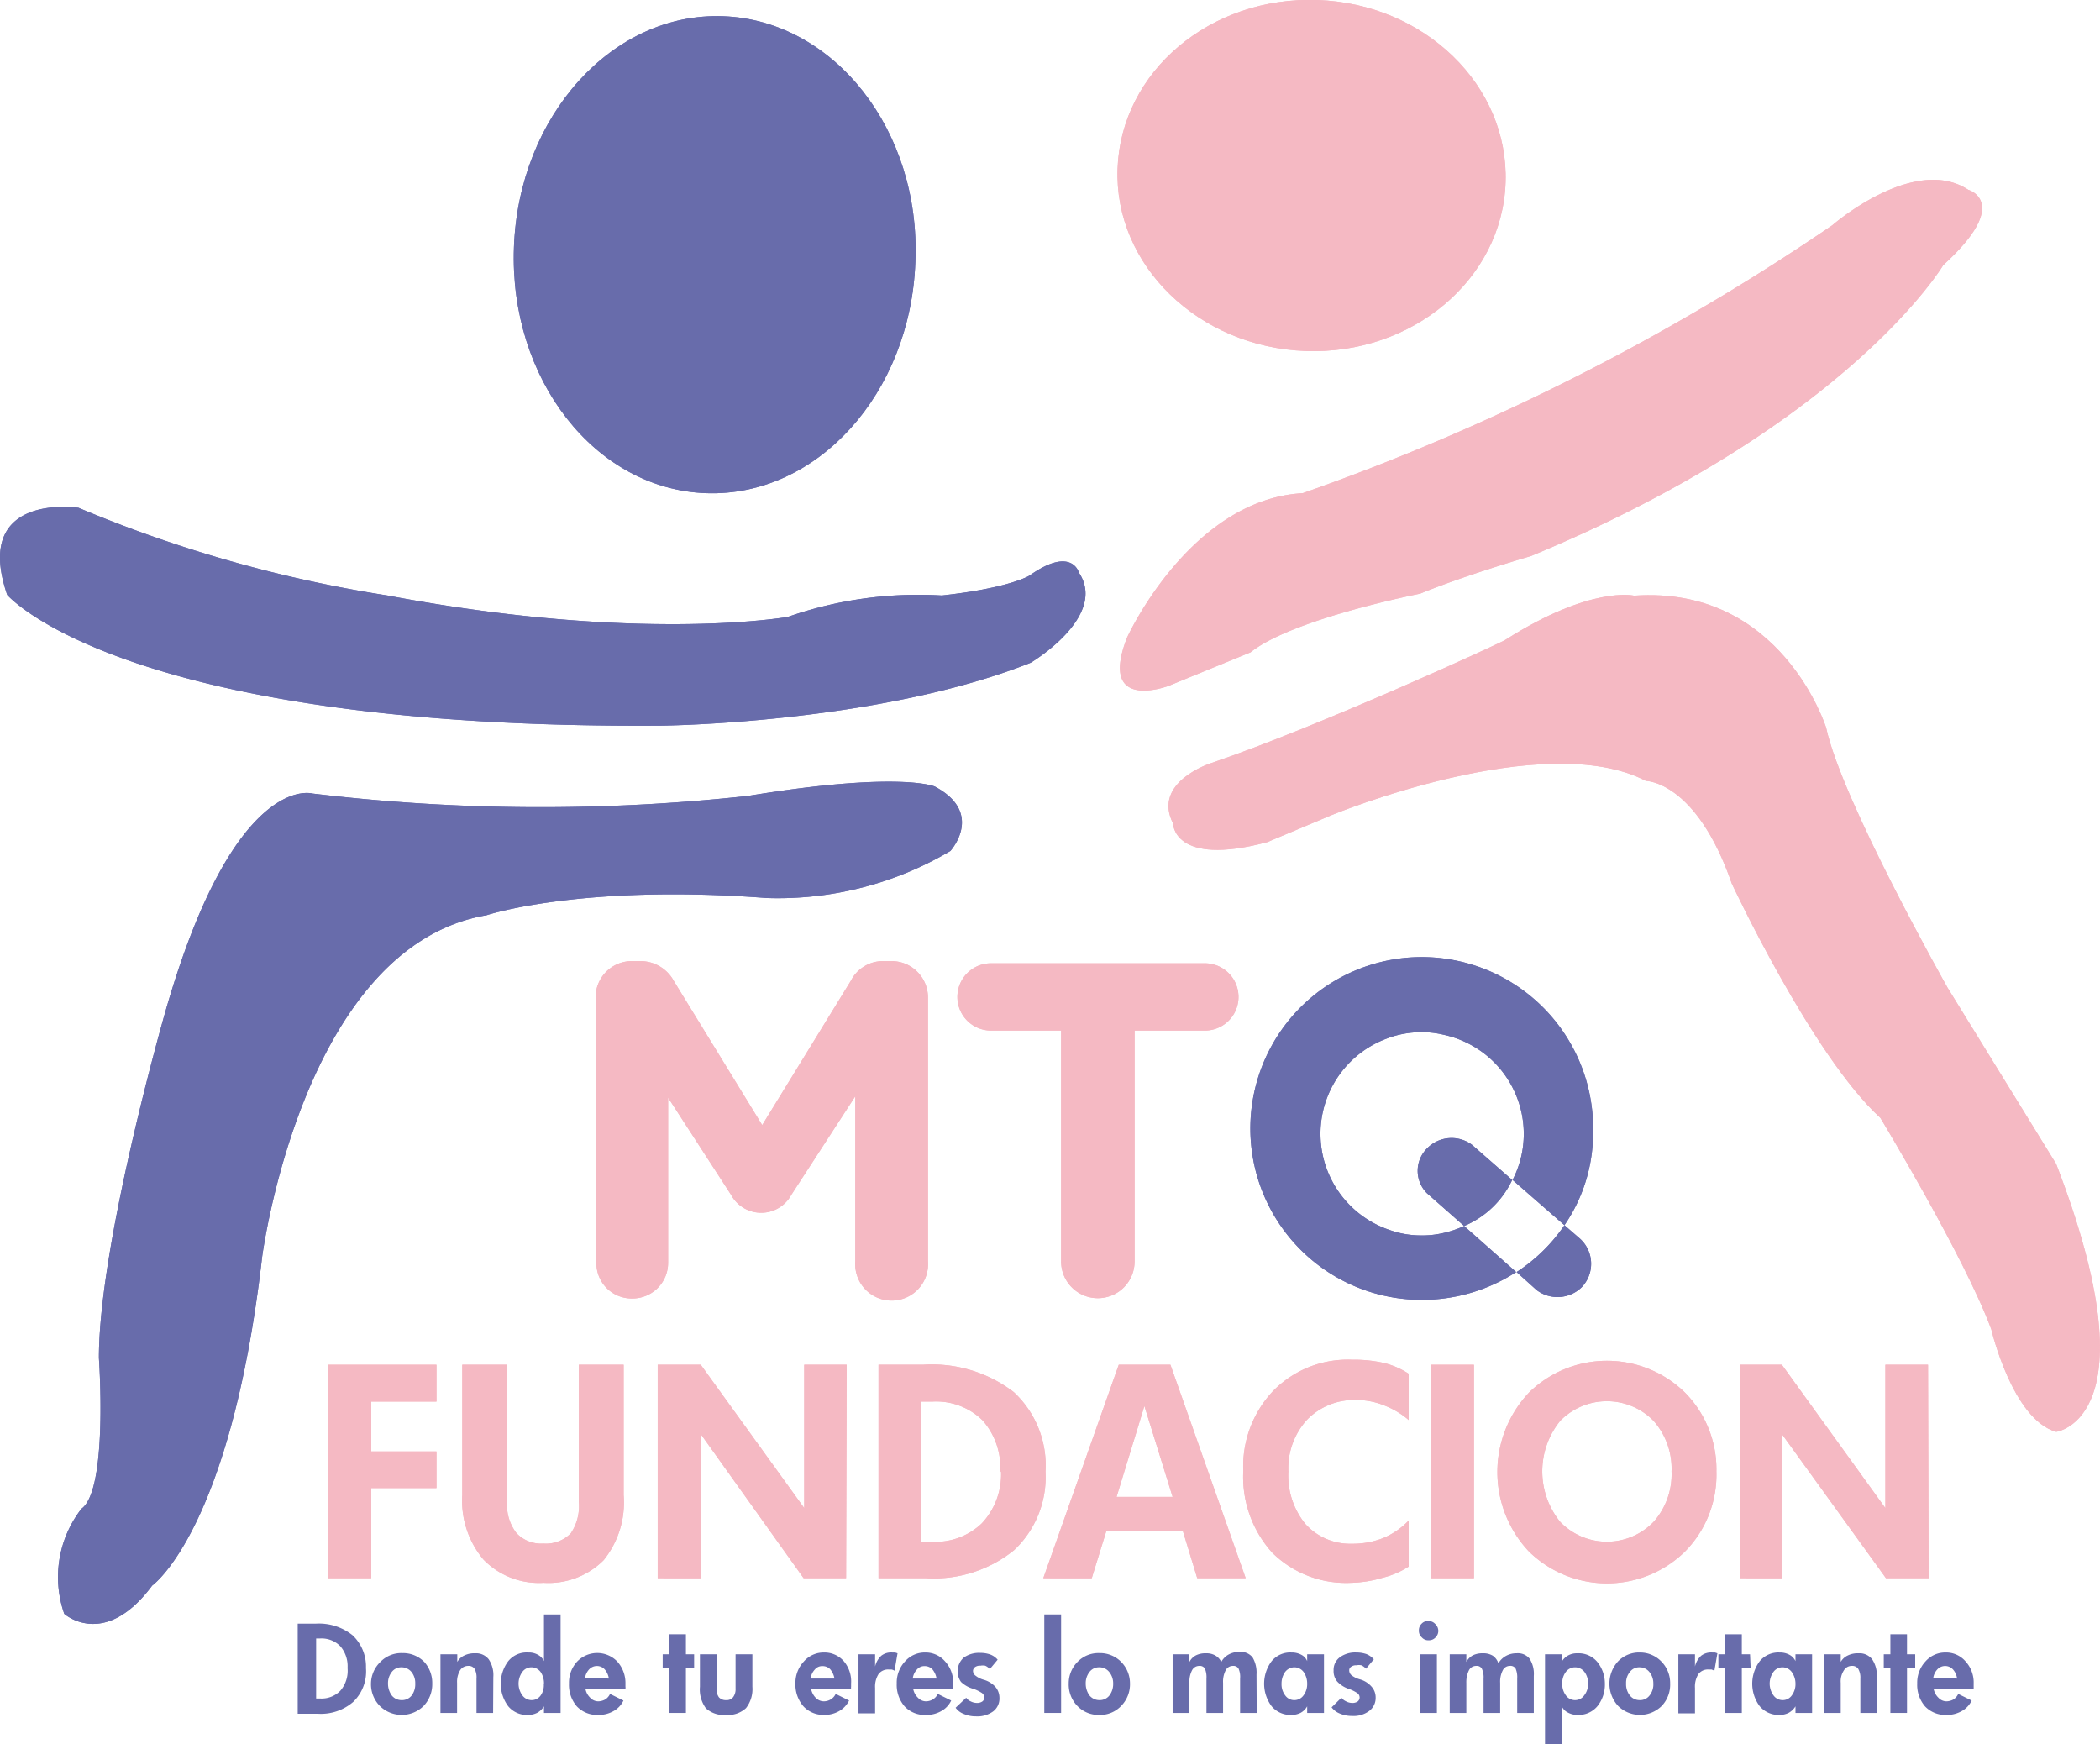 <svg xmlns="http://www.w3.org/2000/svg" viewBox="0 0 104.89 87.1"><defs><style>.cls-1{fill:#686cab;}.cls-2{fill:#f5b9c3;}</style></defs><g id="Capa_2" data-name="Capa 2"><g id="Capa_1-2" data-name="Capa 1"><path class="cls-1" d="M45.72,13.08c-.24,6.58-4.92,11.75-10.46,11.55s-9.83-5.7-9.59-12.28S30.6.6,36.13.81,46,6.51,45.72,13.08Z"/><path class="cls-2" d="M65.81,0c5.36.19,9.56,4.28,9.39,9.12s-4.67,8.61-10,8.41-9.56-4.28-9.38-9.12S60.45-.19,65.81,0Z"/><path class="cls-2" d="M58.38,34.25s-3.55,1.36-2.09-2.4c0,0,3.14-6.9,8.78-7.22A113.65,113.65,0,0,0,91.52,11.25s4.07-3.55,6.79-1.77c0,0,2.2.62-1.25,3.76,0,0-4.71,7.94-20.59,14.53,0,0-3.25.94-5.54,1.88,0,0-6.38,1.25-8.47,2.93Z"/><path class="cls-2" d="M60.47,38.12s-2.93.94-1.88,3c0,0,0,2.19,4.7.94l3.24-1.36S77.09,36.34,82.21,39c0,0,2.51,0,4.29,5.13,0,0,4,8.57,7.42,11.7,0,0,4.18,6.9,5.54,10.56,0,0,1.05,4.5,3.24,5.12,0,0,4.92-.62,0-13.38l-5.43-8.81S92,40,91.21,36.34c0,0-2.23-7.11-9.59-6.59,0,0-2.14-.52-6.42,2.2C75.2,32,66,36.24,60.47,38.12Z"/><path class="cls-1" d="M3.92,25.36s-5.33-.81-3.56,4.35c0,0,5.75,6.73,32.72,6.53,0,0,10.77-.11,18.4-3.14,0,0,3.87-2.3,2.41-4.5,0,0-.35-1.35-2.46.14,0,0-.94.62-4.39,1a19.72,19.72,0,0,0-7.69,1.07s-7.36,1.32-20-1.07A66,66,0,0,1,3.92,25.36Z"/><path class="cls-1" d="M15.6,39.63s-3.92-1.13-7.37,11c0,0-3.29,11.47-3.29,17.19,0,0,.47,6.58-.87,7.53a5.56,5.56,0,0,0-.86,5.25s2,1.8,4.39-1.41c0,0,3.92-2.75,5.49-16.39,0,0,2-15.52,11.21-17.09,0,0,4.71-1.57,14-.86a16.92,16.92,0,0,0,9.17-2.35s1.72-1.89-.78-3.22c0,0-1.73-.78-9.33.47A95.5,95.5,0,0,1,15.6,39.63Z"/><path class="cls-2" d="M21.8,74.32H18.54v4.5H16.37V68.16H21.8V70H18.54v2.49H21.8Z"/><path class="cls-2" d="M31.15,74.67a4.59,4.59,0,0,1-1,3.25,3.89,3.89,0,0,1-3,1.13,3.86,3.86,0,0,1-3-1.16,4.56,4.56,0,0,1-1.06-3.22V68.16h2.24V75a2.29,2.29,0,0,0,.46,1.56,1.68,1.68,0,0,0,1.35.53,1.74,1.74,0,0,0,1.37-.51A2.42,2.42,0,0,0,28.91,75V68.16h2.24Z"/><path class="cls-2" d="M42.26,78.82H40.14L35,71.62v7.2H32.85V68.16H35l5.17,7.16V68.16h2.12Z"/><path class="cls-2" d="M52.22,73.5a5,5,0,0,1-1.57,3.92,6.37,6.37,0,0,1-4.39,1.4H43.88V68.16h2.21a6.72,6.72,0,0,1,4.55,1.37A5,5,0,0,1,52.22,73.5Zm-2.26,0a3.55,3.55,0,0,0-.89-2.57,3.31,3.31,0,0,0-2.5-.93H46v7h.53a3.34,3.34,0,0,0,2.5-.91A3.56,3.56,0,0,0,50,73.49Z"/><path class="cls-2" d="M62.22,78.82H59.8l-.72-2.36H55.26l-.73,2.36H52.11l3.77-10.66h2.58Zm-3.65-4.06-1.41-4.54-1.39,4.54Z"/><path class="cls-2" d="M70.36,78.24a4.3,4.3,0,0,1-1.31.56,5.86,5.86,0,0,1-1.56.25,5.24,5.24,0,0,1-3.95-1.51,5.65,5.65,0,0,1-1.44-4.07,5.47,5.47,0,0,1,1.49-4,5.21,5.21,0,0,1,3.94-1.56,6.78,6.78,0,0,1,1.59.16,4,4,0,0,1,1.24.54v2.31a4.17,4.17,0,0,0-1.25-.74,3.7,3.7,0,0,0-1.37-.26,3.28,3.28,0,0,0-2.47,1,3.6,3.6,0,0,0-.92,2.57,3.83,3.83,0,0,0,.84,2.61,3,3,0,0,0,2.33,1,4.12,4.12,0,0,0,1.58-.29,3.76,3.76,0,0,0,1.26-.87Z"/><path class="cls-2" d="M73.62,78.82H71.46V68.16h2.16Z"/><path class="cls-2" d="M85.73,73.49a5.46,5.46,0,0,1-1.57,4,5.57,5.57,0,0,1-7.79,0,5.78,5.78,0,0,1,0-7.94,5.57,5.57,0,0,1,7.79,0A5.44,5.44,0,0,1,85.73,73.49Zm-2.24,0a3.59,3.59,0,0,0-.9-2.53,3.26,3.26,0,0,0-4.66,0,4,4,0,0,0,0,5.05,3.24,3.24,0,0,0,4.66,0A3.57,3.57,0,0,0,83.49,73.49Z"/><path class="cls-2" d="M96.33,78.82H94.2L89,71.62v7.2H86.91V68.16H89l5.17,7.16V68.16h2.13Z"/><path class="cls-1" d="M18.28,83.31A2.11,2.11,0,0,1,17.64,85a2.46,2.46,0,0,1-1.77.59h-1v-4.5h.9a2.69,2.69,0,0,1,1.84.58A2.15,2.15,0,0,1,18.28,83.31Zm-.92,0A1.53,1.53,0,0,0,17,82.22a1.31,1.31,0,0,0-1-.39h-.21v3H16a1.31,1.31,0,0,0,1-.39A1.54,1.54,0,0,0,17.36,83.3Z"/><path class="cls-1" d="M21.59,84.08a1.58,1.58,0,0,1-.43,1.12,1.56,1.56,0,0,1-2.19,0,1.55,1.55,0,0,1-.44-1.12A1.52,1.52,0,0,1,19,83a1.45,1.45,0,0,1,1.1-.44,1.49,1.49,0,0,1,1.09.44A1.57,1.57,0,0,1,21.59,84.08Zm-.85,0a.88.88,0,0,0-.19-.58.64.64,0,0,0-.49-.23.59.59,0,0,0-.49.23.9.9,0,0,0-.19.58,1,1,0,0,0,.19.6.62.62,0,0,0,.49.23.61.61,0,0,0,.5-.23A.93.93,0,0,0,20.74,84.08Z"/><path class="cls-1" d="M24.63,85.55H23.8V83.83a.87.87,0,0,0-.1-.49.36.36,0,0,0-.32-.14.47.47,0,0,0-.4.22,1.13,1.13,0,0,0-.15.63v1.5H22V82.62h.84V83a.78.78,0,0,1,.35-.32,1.13,1.13,0,0,1,.54-.11.8.8,0,0,1,.68.3,1.41,1.41,0,0,1,.23.89Z"/><path class="cls-1" d="M28,85.55h-.83v-.33a.92.92,0,0,1-.33.32,1,1,0,0,1-.46.11,1.21,1.21,0,0,1-1-.44,1.88,1.88,0,0,1,0-2.24,1.18,1.18,0,0,1,1-.44.92.92,0,0,1,.48.11.69.69,0,0,1,.31.32V80.63H28Zm-.83-1.46A1,1,0,0,0,27,83.5a.58.58,0,0,0-.46-.23.56.56,0,0,0-.45.23,1,1,0,0,0,0,1.17.57.57,0,0,0,.46.24.55.55,0,0,0,.46-.24A.88.88,0,0,0,27.16,84.09Z"/><path class="cls-1" d="M31.24,84.08v.16a.31.31,0,0,1,0,.1h-2a.82.82,0,0,0,.24.45.55.55,0,0,0,.4.18.75.75,0,0,0,.36-.1.67.67,0,0,0,.23-.27l.67.33a1.17,1.17,0,0,1-.5.53,1.5,1.5,0,0,1-.78.19,1.39,1.39,0,0,1-1.05-.43,1.64,1.64,0,0,1-.39-1.14,1.55,1.55,0,0,1,.41-1.1,1.39,1.39,0,0,1,2,0A1.6,1.6,0,0,1,31.24,84.08Zm-.83-.25a.89.89,0,0,0-.21-.46.53.53,0,0,0-.77,0,.79.79,0,0,0-.21.45Z"/><path class="cls-1" d="M34.67,83.31h-.41v2.24h-.83V83.31H33.1v-.69h.33v-1h.83v1h.41Z"/><path class="cls-1" d="M37.58,84.24a1.54,1.54,0,0,1-.32,1.07,1.32,1.32,0,0,1-1,.34,1.33,1.33,0,0,1-1-.33,1.58,1.58,0,0,1-.3-1.08V82.62h.83v1.71a.68.68,0,0,0,.12.44.46.46,0,0,0,.36.14.41.41,0,0,0,.35-.15.67.67,0,0,0,.12-.43V82.62h.84Z"/><path class="cls-1" d="M42.51,84.08v.16a.38.38,0,0,0,0,.1h-2a.88.88,0,0,0,.23.45.57.57,0,0,0,.41.18.68.68,0,0,0,.35-.1.62.62,0,0,0,.24-.27l.67.33a1.22,1.22,0,0,1-.5.53,1.5,1.5,0,0,1-.78.19,1.37,1.37,0,0,1-1-.43,1.65,1.65,0,0,1-.4-1.14,1.56,1.56,0,0,1,.42-1.1,1.31,1.31,0,0,1,1-.45,1.28,1.28,0,0,1,1,.44A1.56,1.56,0,0,1,42.51,84.08Zm-.83-.25a1,1,0,0,0-.21-.46.53.53,0,0,0-.39-.16.47.47,0,0,0-.38.17.79.79,0,0,0-.21.45Z"/><path class="cls-1" d="M44.83,82.57l-.15.87a.47.47,0,0,0-.15-.06l-.14,0a.59.59,0,0,0-.51.23,1.17,1.17,0,0,0-.17.69v1.27h-.83V82.62h.83v.61a1.05,1.05,0,0,1,.31-.54.8.8,0,0,1,.55-.16h.14Z"/><path class="cls-1" d="M47.61,84.08v.16s0,.07,0,.1h-2a.82.82,0,0,0,.24.45.55.55,0,0,0,.4.18.68.68,0,0,0,.35-.1.62.62,0,0,0,.24-.27l.67.33a1.17,1.17,0,0,1-.5.53,1.5,1.5,0,0,1-.78.19,1.37,1.37,0,0,1-1.05-.43,1.64,1.64,0,0,1-.39-1.14,1.55,1.55,0,0,1,.41-1.1,1.31,1.31,0,0,1,1-.45,1.28,1.28,0,0,1,1,.44A1.56,1.56,0,0,1,47.61,84.08Zm-.83-.25a1,1,0,0,0-.21-.46.53.53,0,0,0-.39-.16.48.48,0,0,0-.38.17.79.79,0,0,0-.21.45Z"/><path class="cls-1" d="M48.26,84.79a.51.51,0,0,0,.22.18.68.68,0,0,0,.31.08.45.45,0,0,0,.27-.07.23.23,0,0,0,.1-.2.28.28,0,0,0-.12-.23,2,2,0,0,0-.41-.2A1.46,1.46,0,0,1,48,84a.92.92,0,0,1,.13-1.21,1.31,1.31,0,0,1,.84-.24,1.48,1.48,0,0,1,.49.08.89.89,0,0,1,.37.26l-.39.47a.68.68,0,0,0-.23-.17.6.6,0,0,0-.24,0,.41.41,0,0,0-.27.07.24.24,0,0,0-.1.18.3.3,0,0,0,.13.25,1.13,1.13,0,0,0,.4.2,1.24,1.24,0,0,1,.59.36.84.84,0,0,1,.2.54.81.81,0,0,1-.31.68,1.33,1.33,0,0,1-.86.25,1.48,1.48,0,0,1-.61-.12.88.88,0,0,1-.41-.31Z"/><path class="cls-1" d="M53,85.55h-.84V80.63H53Z"/><path class="cls-1" d="M56.44,84.08A1.54,1.54,0,0,1,56,85.2a1.45,1.45,0,0,1-1.09.45,1.47,1.47,0,0,1-1.1-.45,1.54,1.54,0,0,1-.43-1.12A1.52,1.52,0,0,1,53.82,83a1.45,1.45,0,0,1,1.1-.44A1.48,1.48,0,0,1,56,83,1.53,1.53,0,0,1,56.44,84.08Zm-.84,0a.89.89,0,0,0-.2-.58.62.62,0,0,0-.49-.23.59.59,0,0,0-.49.23.9.9,0,0,0-.19.58,1,1,0,0,0,.19.6.64.64,0,0,0,.49.23.61.61,0,0,0,.5-.23A.94.94,0,0,0,55.6,84.08Z"/><path class="cls-1" d="M62.77,85.55h-.83V83.83a1,1,0,0,0-.08-.5.3.3,0,0,0-.28-.13.4.4,0,0,0-.36.22,1.23,1.23,0,0,0-.13.63v1.5h-.83V83.83a1.1,1.1,0,0,0-.08-.5.3.3,0,0,0-.28-.13.4.4,0,0,0-.36.22,1.23,1.23,0,0,0-.13.63v1.5h-.84V82.62h.84V83a.75.75,0,0,1,.33-.33,1.06,1.06,0,0,1,.5-.1.88.88,0,0,1,.48.12A.75.75,0,0,1,61,83a.94.94,0,0,1,.37-.37,1.11,1.11,0,0,1,.54-.13.76.76,0,0,1,.65.27,1.49,1.49,0,0,1,.2.86Z"/><path class="cls-1" d="M66.13,85.55h-.84v-.33a.82.82,0,0,1-.32.32,1,1,0,0,1-.46.11,1.23,1.23,0,0,1-1-.44,1.88,1.88,0,0,1,0-2.24,1.2,1.2,0,0,1,1-.44,1,1,0,0,1,.48.11.62.62,0,0,1,.3.32v-.34h.84Zm-.84-1.46a1,1,0,0,0-.18-.59.58.58,0,0,0-.46-.23.59.59,0,0,0-.46.23,1,1,0,0,0-.18.59.91.91,0,0,0,.18.58.55.55,0,0,0,.46.24.56.56,0,0,0,.46-.24A.93.93,0,0,0,65.29,84.09Z"/><path class="cls-1" d="M67,84.79a.62.62,0,0,0,.23.18.67.67,0,0,0,.3.08.47.47,0,0,0,.28-.07.26.26,0,0,0,.1-.2.27.27,0,0,0-.13-.23,1.72,1.72,0,0,0-.41-.2,1.41,1.41,0,0,1-.58-.37.81.81,0,0,1-.18-.55.78.78,0,0,1,.31-.66,1.3,1.3,0,0,1,.83-.24,1.54,1.54,0,0,1,.5.08,1,1,0,0,1,.37.26l-.39.47a.79.79,0,0,0-.23-.17.62.62,0,0,0-.25,0,.4.4,0,0,0-.26.07.21.21,0,0,0-.1.18.32.32,0,0,0,.12.25,1.19,1.19,0,0,0,.41.2,1.2,1.2,0,0,1,.58.36.8.8,0,0,1,.21.54.81.81,0,0,1-.32.68,1.3,1.3,0,0,1-.86.25,1.51,1.51,0,0,1-.61-.12.93.93,0,0,1-.41-.31Z"/><path class="cls-1" d="M71.84,81.44a.46.46,0,0,1-.14.34.44.44,0,0,1-.34.14.42.42,0,0,1-.34-.14.43.43,0,0,1-.15-.34A.45.45,0,0,1,71,81.1a.42.42,0,0,1,.34-.14.44.44,0,0,1,.34.14A.48.48,0,0,1,71.84,81.44Zm-.07,4.11h-.83V82.62h.83Z"/><path class="cls-1" d="M76.61,85.55h-.83V83.83a1.1,1.1,0,0,0-.08-.5.3.3,0,0,0-.29-.13.39.39,0,0,0-.35.22,1.23,1.23,0,0,0-.13.63v1.5H74.1V83.83a1,1,0,0,0-.09-.5.29.29,0,0,0-.28-.13.4.4,0,0,0-.36.22,1.35,1.35,0,0,0-.13.63v1.5h-.83V82.62h.83V83a.81.81,0,0,1,.33-.33,1.09,1.09,0,0,1,.5-.1.91.91,0,0,1,.49.12.73.73,0,0,1,.28.38,1,1,0,0,1,.38-.37,1.07,1.07,0,0,1,.53-.13.75.75,0,0,1,.65.27,1.41,1.41,0,0,1,.21.86Z"/><path class="cls-1" d="M80.16,84.08a1.73,1.73,0,0,1-.37,1.13,1.23,1.23,0,0,1-1,.44,1,1,0,0,1-.48-.12.64.64,0,0,1-.3-.31V87.1h-.84V82.62H78V83a.82.82,0,0,1,.32-.32.9.9,0,0,1,.46-.11,1.22,1.22,0,0,1,1,.43A1.72,1.72,0,0,1,80.16,84.08Zm-.84,0a.93.93,0,0,0-.18-.58.6.6,0,0,0-.47-.23.58.58,0,0,0-.46.23.93.93,0,0,0-.18.58.94.94,0,0,0,.18.59.56.56,0,0,0,.92,0A.91.91,0,0,0,79.32,84.08Z"/><path class="cls-1" d="M83.42,84.08A1.54,1.54,0,0,1,83,85.2a1.55,1.55,0,0,1-2.18,0,1.65,1.65,0,0,1,0-2.23,1.46,1.46,0,0,1,1.1-.44A1.48,1.48,0,0,1,83,83,1.53,1.53,0,0,1,83.42,84.08Zm-.84,0a.89.89,0,0,0-.2-.58.62.62,0,0,0-.48-.23.58.58,0,0,0-.49.23.85.85,0,0,0-.19.58.9.9,0,0,0,.19.6.62.62,0,0,0,.49.23.59.59,0,0,0,.49-.23A.88.88,0,0,0,82.58,84.08Z"/><path class="cls-1" d="M85.78,82.57l-.15.87-.14-.06-.15,0a.59.59,0,0,0-.51.23,1.17,1.17,0,0,0-.17.69v1.27h-.83V82.62h.83v.61a1.05,1.05,0,0,1,.31-.54.83.83,0,0,1,.56-.16h.13Z"/><path class="cls-1" d="M87.44,83.31H87v2.24h-.84V83.31h-.33v-.69h.33v-1H87v1h.41Z"/><path class="cls-1" d="M90.51,85.55h-.83v-.33a.92.92,0,0,1-.33.32,1,1,0,0,1-.46.11,1.24,1.24,0,0,1-1-.44,1.88,1.88,0,0,1,0-2.24,1.21,1.21,0,0,1,1-.44,1,1,0,0,1,.48.11.69.69,0,0,1,.31.32v-.34h.83Zm-.83-1.46a1,1,0,0,0-.19-.59.58.58,0,0,0-.46-.23.56.56,0,0,0-.45.23,1,1,0,0,0,0,1.17.56.56,0,0,0,.46.24.55.55,0,0,0,.46-.24A.94.94,0,0,0,89.68,84.09Z"/><path class="cls-1" d="M93.74,85.55h-.82V83.83a.86.86,0,0,0-.11-.49.36.36,0,0,0-.32-.14.45.45,0,0,0-.39.22,1,1,0,0,0-.16.63v1.5h-.83V82.62h.83V83a.78.78,0,0,1,.35-.32,1.13,1.13,0,0,1,.54-.11.8.8,0,0,1,.68.3,1.41,1.41,0,0,1,.23.89Z"/><path class="cls-1" d="M95.66,83.31h-.41v2.24h-.83V83.31h-.33v-.69h.33v-1h.83v1h.41Z"/><path class="cls-1" d="M98.58,84.08v.16s0,.07,0,.1h-2a.82.82,0,0,0,.24.45.55.55,0,0,0,.4.18.75.75,0,0,0,.36-.1.67.67,0,0,0,.23-.27l.67.33a1.17,1.17,0,0,1-.5.53,1.5,1.5,0,0,1-.78.19,1.39,1.39,0,0,1-1.05-.43,1.64,1.64,0,0,1-.39-1.14,1.55,1.55,0,0,1,.41-1.1,1.31,1.31,0,0,1,1-.45,1.28,1.28,0,0,1,1,.44A1.56,1.56,0,0,1,98.58,84.08Zm-.83-.25a.82.82,0,0,0-.21-.46.53.53,0,0,0-.77,0,.79.79,0,0,0-.21.45Z"/><path class="cls-2" d="M29.75,49.84A1.81,1.81,0,0,1,31.57,48H32a1.9,1.9,0,0,1,1.66,1l4.41,7.19,4.43-7.21A1.8,1.8,0,0,1,44.12,48h.4a1.82,1.82,0,0,1,1.83,1.83V63a1.82,1.82,0,1,1-3.63,0V54.75l-3.2,4.93a1.71,1.71,0,0,1-3,0l-3.15-4.86v8.25a1.78,1.78,0,0,1-1.8,1.78,1.76,1.76,0,0,1-1.78-1.78Z"/><path class="cls-2" d="M53,51.47H49.5a1.68,1.68,0,1,1,0-3.36H60.18a1.68,1.68,0,0,1,0,3.36H56.67V63A1.83,1.83,0,0,1,53,63Z"/><path class="cls-1" d="M71.27,57.36a1.58,1.58,0,0,0,0,2.23l1.86,1.64a4.64,4.64,0,0,0,2.4-2.3l-2-1.75A1.71,1.71,0,0,0,71.27,57.36Zm6.87,3.83a8.46,8.46,0,0,1-2.39,2.34l1,.9A1.73,1.73,0,0,0,79,64.29a1.69,1.69,0,0,0-.11-2.45ZM72,61.6a4.5,4.5,0,0,1-1,.1,4.66,4.66,0,0,1-1.59-.27,5.07,5.07,0,0,1-.12-9.57A4.81,4.81,0,0,1,71,51.55a4.5,4.5,0,0,1,1.11.13,5.07,5.07,0,0,1,4,4.94,5,5,0,0,1-.56,2.31l2.59,2.26a8.14,8.14,0,0,0,1.43-4.61A8.56,8.56,0,1,0,71,64.92a8.67,8.67,0,0,0,4.73-1.39l-2.6-2.3A5.23,5.23,0,0,1,72,61.6Z"/><path class="cls-1" d="M45.72,13.08c-.24,6.58-4.92,11.75-10.46,11.55s-9.83-5.7-9.59-12.28S30.6.6,36.13.81,46,6.51,45.72,13.08Z"/><path class="cls-2" d="M65.81,0c5.36.19,9.56,4.28,9.39,9.12s-4.67,8.61-10,8.41-9.56-4.28-9.38-9.12S60.45-.19,65.81,0Z"/><path class="cls-2" d="M58.38,34.25s-3.55,1.36-2.09-2.4c0,0,3.14-6.9,8.78-7.22A113.65,113.65,0,0,0,91.52,11.25s4.07-3.55,6.79-1.77c0,0,2.2.62-1.25,3.76,0,0-4.71,7.94-20.59,14.53,0,0-3.25.94-5.54,1.88,0,0-6.38,1.25-8.47,2.93Z"/><path class="cls-2" d="M60.47,38.12s-2.93.94-1.88,3c0,0,0,2.19,4.7.94l3.24-1.36S77.09,36.34,82.21,39c0,0,2.51,0,4.29,5.13,0,0,4,8.57,7.42,11.7,0,0,4.18,6.9,5.54,10.56,0,0,1.05,4.5,3.24,5.12,0,0,4.92-.62,0-13.38l-5.43-8.81S92,40,91.21,36.34c0,0-2.23-7.11-9.59-6.59,0,0-2.14-.52-6.42,2.2C75.2,32,66,36.24,60.47,38.12Z"/><path class="cls-1" d="M3.92,25.36s-5.33-.81-3.56,4.35c0,0,5.75,6.73,32.72,6.53,0,0,10.77-.11,18.4-3.14,0,0,3.87-2.3,2.41-4.5,0,0-.35-1.35-2.46.14,0,0-.94.62-4.39,1a19.72,19.72,0,0,0-7.69,1.07s-7.36,1.32-20-1.07A66,66,0,0,1,3.92,25.36Z"/><path class="cls-1" d="M15.6,39.63s-3.92-1.13-7.37,11c0,0-3.29,11.47-3.29,17.19,0,0,.47,6.58-.87,7.53a5.56,5.56,0,0,0-.86,5.25s2,1.8,4.39-1.41c0,0,3.92-2.75,5.49-16.39,0,0,2-15.52,11.21-17.09,0,0,4.71-1.57,14-.86a16.92,16.92,0,0,0,9.17-2.35s1.72-1.89-.78-3.22c0,0-1.73-.78-9.33.47A95.5,95.5,0,0,1,15.6,39.63Z"/><path class="cls-2" d="M21.8,74.32H18.54v4.5H16.37V68.16H21.8V70H18.54v2.49H21.8Z"/><path class="cls-2" d="M31.15,74.67a4.59,4.59,0,0,1-1,3.25,3.89,3.89,0,0,1-3,1.13,3.86,3.86,0,0,1-3-1.16,4.56,4.56,0,0,1-1.06-3.22V68.16h2.24V75a2.29,2.29,0,0,0,.46,1.56,1.68,1.68,0,0,0,1.35.53,1.74,1.74,0,0,0,1.37-.51A2.42,2.42,0,0,0,28.91,75V68.16h2.24Z"/><path class="cls-2" d="M42.26,78.82H40.14L35,71.62v7.2H32.85V68.16H35l5.17,7.16V68.16h2.12Z"/><path class="cls-2" d="M52.22,73.5a5,5,0,0,1-1.57,3.92,6.37,6.37,0,0,1-4.39,1.4H43.88V68.16h2.21a6.72,6.72,0,0,1,4.55,1.37A5,5,0,0,1,52.22,73.5Zm-2.26,0a3.55,3.55,0,0,0-.89-2.57,3.31,3.31,0,0,0-2.5-.93H46v7h.53a3.34,3.34,0,0,0,2.5-.91A3.56,3.56,0,0,0,50,73.49Z"/><path class="cls-2" d="M62.22,78.82H59.8l-.72-2.36H55.26l-.73,2.36H52.11l3.77-10.66h2.58Zm-3.65-4.06-1.41-4.54-1.39,4.54Z"/><path class="cls-2" d="M70.36,78.24a4.3,4.3,0,0,1-1.31.56,5.86,5.86,0,0,1-1.56.25,5.24,5.24,0,0,1-3.95-1.51,5.65,5.65,0,0,1-1.44-4.07,5.47,5.47,0,0,1,1.49-4,5.21,5.21,0,0,1,3.94-1.56,6.78,6.78,0,0,1,1.59.16,4,4,0,0,1,1.24.54v2.31a4.17,4.17,0,0,0-1.25-.74,3.7,3.7,0,0,0-1.37-.26,3.28,3.28,0,0,0-2.47,1,3.6,3.6,0,0,0-.92,2.57,3.83,3.83,0,0,0,.84,2.61,3,3,0,0,0,2.33,1,4.12,4.12,0,0,0,1.58-.29,3.76,3.76,0,0,0,1.26-.87Z"/><path class="cls-2" d="M73.62,78.82H71.46V68.16h2.16Z"/><path class="cls-2" d="M85.73,73.49a5.46,5.46,0,0,1-1.57,4,5.57,5.57,0,0,1-7.79,0,5.78,5.78,0,0,1,0-7.94,5.57,5.57,0,0,1,7.79,0A5.44,5.44,0,0,1,85.73,73.49Zm-2.24,0a3.59,3.59,0,0,0-.9-2.53,3.26,3.26,0,0,0-4.66,0,4,4,0,0,0,0,5.05,3.24,3.24,0,0,0,4.66,0A3.57,3.57,0,0,0,83.49,73.49Z"/><path class="cls-2" d="M96.33,78.82H94.2L89,71.62v7.2H86.91V68.16H89l5.17,7.16V68.16h2.13Z"/><path class="cls-2" d="M29.75,49.84A1.81,1.81,0,0,1,31.57,48H32a1.9,1.9,0,0,1,1.66,1l4.41,7.19,4.43-7.21A1.8,1.8,0,0,1,44.12,48h.4a1.82,1.82,0,0,1,1.83,1.83V63a1.82,1.82,0,1,1-3.63,0V54.75l-3.2,4.93a1.71,1.71,0,0,1-3,0l-3.15-4.86v8.25a1.78,1.78,0,0,1-1.8,1.78,1.76,1.76,0,0,1-1.78-1.78Z"/><path class="cls-2" d="M53,51.47H49.5a1.68,1.68,0,1,1,0-3.36H60.18a1.68,1.68,0,0,1,0,3.36H56.67V63A1.83,1.83,0,0,1,53,63Z"/><path class="cls-1" d="M71.27,57.36a1.58,1.58,0,0,0,0,2.23l1.86,1.64a4.64,4.64,0,0,0,2.4-2.3l-2-1.75A1.71,1.71,0,0,0,71.27,57.36Zm6.87,3.83a8.46,8.46,0,0,1-2.39,2.34l1,.9A1.73,1.73,0,0,0,79,64.29a1.69,1.69,0,0,0-.11-2.45ZM72,61.6a4.5,4.5,0,0,1-1,.1,4.66,4.66,0,0,1-1.59-.27,5.07,5.07,0,0,1-.12-9.57A4.81,4.81,0,0,1,71,51.55a4.5,4.5,0,0,1,1.11.13,5.07,5.07,0,0,1,4,4.94,5,5,0,0,1-.56,2.31l2.59,2.26a8.14,8.14,0,0,0,1.43-4.61A8.56,8.56,0,1,0,71,64.92a8.67,8.67,0,0,0,4.73-1.39l-2.6-2.3A5.23,5.23,0,0,1,72,61.6Z"/></g></g></svg>